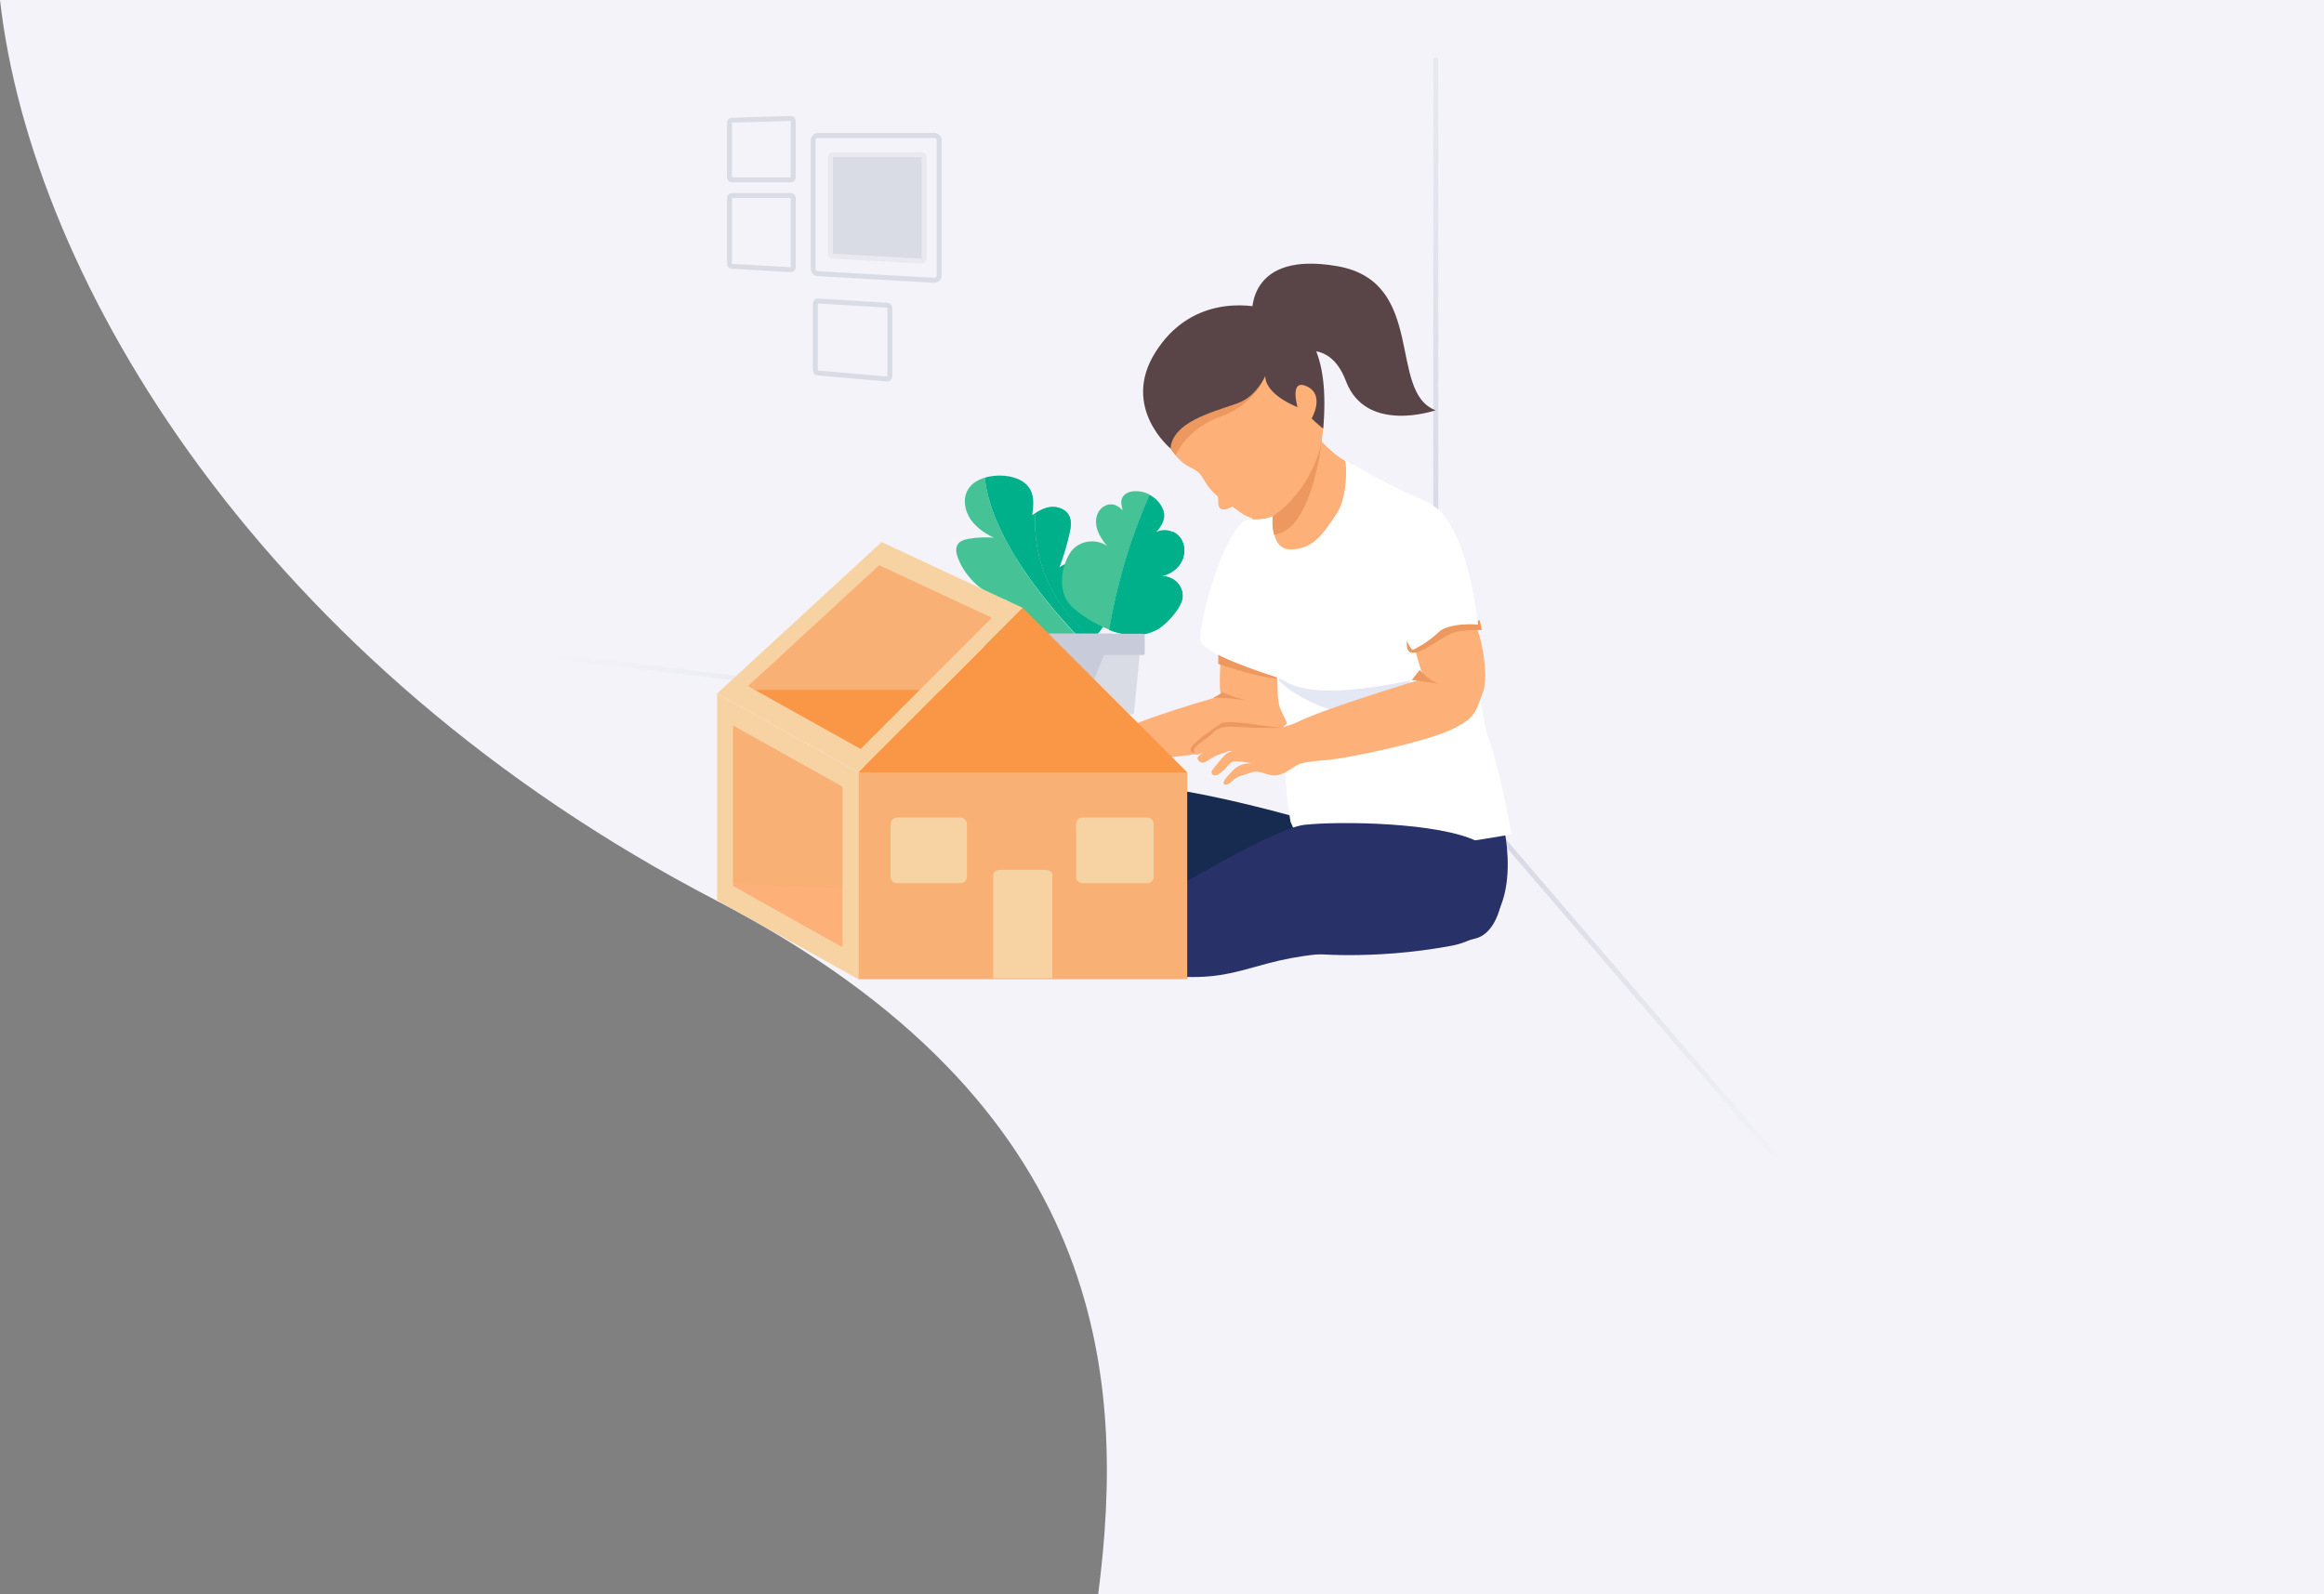 <svg width="943" height="647" viewBox="0 0 943 647" fill="none" xmlns="http://www.w3.org/2000/svg">
<rect x="0" y="0" width="943" height="647" fill="#808080" stroke="none"/>
<path fill-rule="evenodd" clip-rule="evenodd" d="M0 0C12.983 114.706 107.209 270.172 290.704 365.5C449.827 448.166 456.872 559.68 445.609 647H943V0H0Z" fill="#F3F3F9"/>
<path fill-rule="evenodd" clip-rule="evenodd" d="M721.828 472.652L581.828 309.652L583.345 308.349L723.345 471.349L721.828 472.652Z" fill="url(#paint0_linear_37_1948)"/>
<path fill-rule="evenodd" clip-rule="evenodd" d="M581.587 307.909V23.5H583.587V310.091L192 263.496L192.173 261.504L581.587 307.909Z" fill="url(#paint1_linear_37_1948)"/>
<path d="M330.839 123.158C330.839 122.582 331.325 122.125 331.9 122.16L360.126 123.881C360.653 123.913 361.065 124.35 361.065 124.879V152.818C361.065 153.405 360.562 153.865 359.978 153.814L331.752 151.356C331.235 151.311 330.839 150.878 330.839 150.359V123.158Z" stroke="#DADCE5" stroke-width="2"/>
<path d="M329.968 56.968C329.968 55.863 330.863 54.968 331.968 54.968H379.097C380.201 54.968 381.097 55.863 381.097 56.968V111.758C381.097 112.908 380.13 113.821 378.982 113.755L331.853 111.051C330.795 110.99 329.968 110.114 329.968 109.054V56.968Z" stroke="#DADCE5" stroke-width="2"/>
<path d="M336.936 63.807C336.936 63.254 337.383 62.807 337.936 62.807H374C374.552 62.807 375 63.254 375 63.807V104.981C375 105.555 374.517 106.012 373.944 105.979L337.879 103.941C337.35 103.911 336.936 103.473 336.936 102.942V63.807Z" fill="#DADCE5" stroke="#E9E9EF" stroke-width="2"/>
<path d="M296 80.355C296 79.803 296.448 79.355 297 79.355H320.871C321.423 79.355 321.871 79.803 321.871 80.355V108.462C321.871 109.037 321.387 109.493 320.813 109.46L296.942 108.08C296.413 108.05 296 107.612 296 107.082V80.355Z" stroke="#DADCE5" stroke-width="2"/>
<path d="M296 49.776C296 49.235 296.43 48.793 296.97 48.776L320.841 48.061C321.405 48.044 321.871 48.497 321.871 49.061V72C321.871 72.552 321.423 73 320.871 73H297C296.448 73 296 72.552 296 72V49.776Z" stroke="#DADCE5" stroke-width="2"/>
<path d="M399.63 193.839C396.581 194.754 393.837 196.431 392.465 199.252C390.636 202.836 391.551 207.41 393.837 210.765C396.124 214.12 399.63 216.407 403.212 218.237C399.782 217.932 396.276 218.084 392.922 218.694C391.246 218.999 389.416 219.533 388.578 220.982C387.587 222.583 388.045 224.641 388.654 226.319C391.855 234.858 399.63 241.644 408.547 243.626C405.574 244.084 402.526 244.617 399.934 246.066C397.267 247.515 395.057 249.954 394.752 253.004C394.371 256.359 396.428 259.409 398.715 261.848C400.62 263.907 402.754 265.737 405.041 267.338C409.462 270.388 414.873 271.455 420.056 270.388C421.504 270.083 422.876 269.701 424.248 269.32C429.888 267.719 435.528 265.584 440.329 262.153C440.406 262.077 440.558 262.001 440.634 261.925C406.718 226.852 400.468 203.903 399.63 193.839Z" fill="#45C396"/>
<path d="M399.629 193.839C401.535 193.305 403.669 193 405.651 193C410.528 193 415.94 194.601 418.15 198.871C419.751 201.921 419.293 205.656 418.836 209.087C419.293 208.782 419.674 208.477 420.132 208.173V208.706C419.827 214.272 420.284 219.914 421.58 225.327C423.866 235.087 428.668 244.083 435.451 251.403L443.073 259.713C442.311 260.4 441.472 261.086 440.634 261.696C406.718 226.852 400.468 203.903 399.629 193.839Z" fill="#00B08A"/>
<path d="M421.58 225.404C420.284 219.99 419.827 214.348 420.132 208.783V208.249C422.114 206.953 424.324 205.885 426.61 205.733C429.507 205.504 432.631 206.8 433.851 209.393C434.918 211.604 434.461 214.196 433.927 216.559C432.86 221.287 431.488 225.861 429.811 230.36C434.461 226.776 441.701 227.615 446.046 231.656C450.314 235.697 451.762 242.254 450.314 247.972C449.171 252.547 446.427 256.587 442.921 259.79L435.299 251.479C428.668 244.16 423.867 235.163 421.58 225.404Z" fill="#4AB2A2"/>
<path d="M421.58 225.404C420.284 219.99 419.827 214.348 420.132 208.783V208.249C422.114 206.953 424.324 205.885 426.61 205.733C429.507 205.504 432.631 206.8 433.851 209.393C434.918 211.604 434.461 214.196 433.927 216.559C432.86 221.287 431.488 225.861 429.811 230.36C434.461 226.776 441.701 227.615 446.046 231.656C450.314 235.697 451.762 242.254 450.314 247.972C449.171 252.547 446.427 256.587 442.921 259.79L435.299 251.479C428.668 244.16 423.867 235.163 421.58 225.404Z" fill="#00B08A"/>
<path d="M435.299 222.963C438.805 219.227 445.054 218.617 449.246 221.591C447.646 219.685 446.198 217.626 445.359 215.262C444.521 212.899 444.445 210.23 445.588 208.019C446.731 205.808 449.246 204.283 451.685 204.741C453.21 205.046 454.505 206.037 455.572 207.104C455.115 205.503 454.658 203.75 455.267 202.225C456.106 200.242 458.392 199.404 460.45 199.328C462.508 199.251 464.566 199.709 466.471 200.7L465.481 203.063C458.316 219.913 453.133 237.526 450.085 255.519C444.292 253.308 439.033 249.801 435.68 246.904C427.296 239.889 431.793 226.699 435.299 222.963Z" fill="#45C396"/>
<path opacity="0.1" d="M470.816 233.79C470.435 233.866 470.053 233.866 469.672 233.942C470.053 233.866 470.435 233.866 470.816 233.79Z" fill="#DEF1F1"/>
<path d="M465.404 203.14L466.395 200.776C468.453 201.844 470.282 203.521 471.425 205.656C471.959 206.723 472.416 207.867 472.416 209.087C472.492 211.679 470.816 213.967 469.215 215.949C471.273 214.805 473.864 214.881 475.998 215.949C477.218 216.483 478.209 217.397 478.971 218.465C481.105 221.515 480.952 225.784 478.894 228.91C477.065 231.655 474.017 233.409 470.739 233.942C470.358 233.942 469.977 234.019 469.596 234.095C469.977 234.095 470.358 234.019 470.739 233.942C472.873 233.79 475.084 234.4 476.837 235.772C478.818 237.373 480.038 239.966 479.809 242.482C479.428 246.599 473.788 252.851 470.282 255.062C465.252 258.188 459.535 258.34 454.048 256.968C452.676 256.663 451.304 256.206 450.008 255.672C453.057 237.526 458.24 219.914 465.404 203.14Z" fill="#00B08A"/>
<path d="M479.047 218.312C481.181 221.362 481.029 225.631 478.971 228.757C477.142 231.502 474.093 233.256 470.816 233.789C470.434 233.789 470.053 233.866 469.672 233.942C470.053 233.942 470.434 233.866 470.816 233.789C472.95 233.637 475.16 234.247 476.913 235.619C478.895 237.22 480.114 239.813 479.885 242.329C479.504 246.446 473.864 252.698 470.358 254.909C465.328 258.035 459.612 258.187 454.124 256.815C463.346 234.247 471.044 222.124 476.074 215.796C477.218 216.406 478.285 217.245 479.047 218.312Z" fill="#00B08A"/>
<path d="M428.973 289.829H459.536C459.84 289.829 460.145 289.601 460.145 289.372L463.041 259.637C463.041 259.332 462.813 259.027 462.432 259.027H425.695C425.314 259.027 425.009 259.332 425.085 259.637L428.363 289.372C428.363 289.601 428.591 289.829 428.973 289.829Z" fill="#DADCE5"/>
<path d="M451.457 257.121L438.272 289.753H428.973C428.973 289.753 428.897 289.982 428.364 289.295L424.553 257.121H451.457Z" fill="#C8CBDA"/>
<path d="M424.552 265.813H463.728C464.185 265.813 464.49 265.432 464.49 265.05V257.96C464.49 257.502 464.109 257.197 463.728 257.197H424.552C424.095 257.197 423.79 257.578 423.79 257.96V265.05C423.79 265.432 424.095 265.813 424.552 265.813Z" fill="#C8CBDA"/>
<path d="M508.03 127.853C508.03 126.853 506.25 101.683 542.65 108.023C579.05 114.363 562.9 159.143 582.53 166.503C582.53 166.503 554.31 176.323 546.13 154.643C537.95 132.963 518.93 146.463 518.93 146.463L508.03 127.853Z" fill="#594547"/>
<path opacity="0.99" d="M495.64 262.593C495.64 262.593 494.1 280.803 495.64 282.423C495.64 282.423 465.45 290.673 451.45 297.803L458.98 308.643C458.98 308.643 521.3 305.643 523.81 290.113C525.341 280.917 523.317 271.482 518.15 263.723L495.64 262.593Z" fill="#FDB077"/>
<path d="M496.05 281C499.192 282.346 502.44 283.429 505.76 284.24C505.76 284.24 494.43 282.62 492 283.43L496.05 281Z" fill="#ED985F"/>
<path d="M485.44 305.893C485.44 305.893 481.44 305.363 483.83 302.653C485.71 300.533 490.77 296.653 495.16 293.753C498.53 291.523 514.58 295.373 521.87 295.373H499.2L487.87 301.843L485.44 305.893Z" fill="#ED985F"/>
<path d="M494.35 261.333V269.433C494.35 269.433 517.82 277.523 522.68 275.093L520.25 261.333H494.35Z" fill="#ED985F"/>
<path d="M534.25 176.873C534.25 176.873 541.25 185.613 548.34 188.203C555.43 190.793 543.48 226.893 543.48 226.893L511.71 239.523L507.99 209.003L534.25 176.873Z" fill="#FDB077"/>
<path d="M609.71 333.493C609.71 333.493 621.53 377.773 588.83 383.843C556.13 389.913 530.39 386.843 530.39 386.843L528.39 352.523L609.71 333.493Z" fill="#283168"/>
<path d="M586 334.71C586 334.71 610.28 351.71 611.09 355.71L609.48 329L586 334.71Z" fill="#283168"/>
<path d="M540.81 335.923C540.81 335.923 460.03 310.753 441.98 320.863C423.93 330.973 419.98 348.953 440.52 360.533C461.06 372.113 492.65 384.413 492.65 384.413H542.91V364.743L540.81 335.923Z" fill="#172A50"/>
<path d="M613.41 338.593C613.41 338.593 540.57 351.783 528.34 344.093L523.65 333.493C522.359 326.192 521.627 318.804 521.46 311.393C521.46 301.283 525.46 301.603 522.51 294.232C519.56 286.862 518.39 288.083 518.39 278.293C518.392 277.163 518.321 276.034 518.18 274.913C511.56 272.823 488.39 265.153 487.18 260.163C485.74 254.713 496.11 216.333 505.18 211.323C505.75 210.985 506.397 210.799 507.06 210.783C508.42 210.783 509.57 210.783 510.56 210.663C515.66 210.273 516.41 209.043 516.56 208.663C516.56 208.803 516.56 209.073 516.49 209.452C516.216 212.469 516.556 215.511 517.49 218.393C518.49 220.933 520.29 222.973 523.64 222.973C532.54 222.973 536.64 217.103 542.41 208.423C546.66 201.983 546.72 188.743 545.65 186.562C545.65 186.562 564.11 197.483 577.06 202.743C590.01 208.003 595.43 223.303 598.19 255.193C598.19 255.193 600.05 289.512 604.01 299.632C607.97 309.752 613.41 338.593 613.41 338.593Z" fill="white"/>
<path d="M459.54 370.893C459.54 370.893 514.98 336.263 529.39 334.723C543.8 333.183 583.71 333.723 599.33 341.423C614.95 349.123 610.99 377.043 599.33 380.683C587.67 384.323 563.55 384.253 534.24 387.333C502.65 390.653 500.61 401.503 458.97 393.813L446.82 396.243L444.82 381.653L459.54 370.893Z" fill="#283168"/>
<path d="M572.05 276.163C533.12 284.453 523.89 277.853 520.88 276.163C509.75 269.953 542.02 301.013 572.05 286.523V276.163Z" fill="#E4E8F4"/>
<path d="M522.76 312.772C526.89 310.262 526 309.453 537.17 308.563C548.34 307.673 578.85 300.872 588.89 296.102C598.93 291.332 598.76 288.732 601.68 281.042C604.6 273.352 600.22 254.572 597.96 252.312C595.7 250.052 573.02 258.312 573.02 258.312C573.02 258.312 576.18 273.122 578.21 275.222C578.21 275.222 536.28 287.852 526.08 293.222C526.08 293.222 517.58 296.702 514.58 296.142C510.375 295.494 506.133 295.113 501.88 295.002C499.2 295.002 495.32 294.192 492.16 297.432C489.57 300.022 484.47 302.612 484.47 304.552C484.47 306.492 485.61 306.502 486.74 305.932C487.87 305.362 493.74 300.593 494.67 300.593C495.6 300.593 498.23 298.812 504.79 300.432C504.79 300.432 497.34 298.732 493.86 301.482C490.38 304.232 485.61 306.483 485.93 307.873C486.052 308.401 486.372 308.863 486.823 309.165C487.275 309.466 487.825 309.583 488.36 309.492C489.25 309.492 491.92 306.982 495.48 305.932C499.04 304.882 497.75 304.313 503.48 305.283L506.32 305.772C506.32 305.772 500.41 302.452 496.32 307.142C492.23 311.832 491.54 313.142 491.54 313.142C491.54 313.142 491.63 316.142 495.03 313.792C498.43 311.442 498.59 308.942 501.5 308.942C503.71 309.021 505.908 309.32 508.06 309.832C506.711 309.685 505.346 309.832 504.06 310.264C502.774 310.695 501.596 311.401 500.61 312.332C497.45 315.492 495.35 318.002 497.13 318.412C498.91 318.822 500.69 315.413 503.52 314.843C506.35 314.273 507.73 312.743 511.05 313.313C514.37 313.883 516.77 316.412 522.76 312.772Z" fill="#FDB077"/>
<path d="M571.24 258.133C571.24 258.133 569.87 263.273 572.05 264.613C575.34 266.613 584.19 259.153 588.24 257.323C592.73 255.323 601.24 255.713 601.24 255.713L600.43 251.713L571.24 258.133Z" fill="#ED985F"/>
<path d="M572.86 275.943C572.86 275.943 579.34 276.753 584.19 277.563C584.19 277.563 580.19 276.753 576.1 271.893L572.86 275.943Z" fill="#ED985F"/>
<path d="M535.06 164.903C536.55 151.313 524.06 151.713 512.16 150.683C508.67 149.613 501.07 150.223 498.07 151.613C487.47 156.763 470.39 174.053 470.39 174.053C480.51 193.963 483.91 186.893 488.12 194.113C492.33 201.333 494.91 201.803 503.12 207.803C510 212.873 516.07 210.493 521.82 206.343C531.61 199.263 531.82 194.963 534.12 189.503C536.42 184.043 536.95 171.823 536.95 171.823L535.06 164.903Z" fill="#FDB077"/>
<path d="M491.54 190.562C491.54 190.562 494.35 199.773 494.35 203.903C494.35 208.033 497.59 207.142 501.58 204.732C505.01 202.652 503.52 201.083 503.52 201.083L491.54 190.562Z" fill="#FDB077"/>
<path d="M512.92 153.583C512.92 153.583 508.92 164.243 495.16 169.103C481.4 173.963 477.01 184.783 477.01 184.783L474.92 182.053C474.92 182.053 471.68 173.953 498.39 164.243C498.39 164.243 507.21 160.733 512.92 153.583Z" fill="#ED985F"/>
<path d="M474.97 182.023C474.97 182.023 454.84 165.463 468.69 143.173C482.54 120.883 505.54 122.473 516.27 125.973C530.69 130.653 539.58 142.973 536.92 173.973C536.92 173.973 534.01 171.633 532.22 169.843C532.22 169.843 537.75 160.333 530.38 156.843C523.01 153.353 526.5 165.233 526.5 165.233C526.5 165.233 513.41 160.333 513.41 152.583C513.41 152.583 510.26 159.943 503.66 163.013C497.06 166.083 475.8 169.943 474.97 182.023Z" fill="#594547"/>
<path d="M536.23 179.693C536.23 179.693 532.3 215.523 516.97 216.993C516.304 214.548 516.124 211.997 516.44 209.483C516.44 209.483 531.16 200.803 536.23 179.693Z" fill="#ED985F"/>
<path d="M569.46 212.243C569.46 212.243 559.1 223.733 565.46 244.703C571.82 265.673 573.46 263.643 573.46 263.643C577.194 261.839 580.633 259.479 583.66 256.643C587.95 252.353 599.77 253.483 599.77 253.483C599.77 253.483 595.48 215.483 584.95 210.823C574.24 206.093 569.46 212.243 569.46 212.243Z" fill="white"/>
<path d="M357.65 225.031L297.343 279.998L348.044 308.817L407.811 249.044L357.65 225.031Z" fill="#F8B075"/>
<path d="M297.343 279.998H412.618L465.982 310.946H350.18L297.343 279.998Z" fill="#F99746"/>
<path d="M293.07 286.4L346.442 317.355L345.374 389.933L293.07 362.182V286.4Z" fill="#F8B075"/>
<path d="M293.07 358.45L345.374 360.579L346.442 392.602L293.07 364.318V358.45Z" fill="#FDB077"/>
<path d="M391.275 282.707C390.978 282.705 390.694 282.587 390.484 282.377C390.275 282.167 390.156 281.883 390.154 281.586V281.105H392.343V281.586C392.358 281.733 392.34 281.88 392.292 282.019C392.245 282.158 392.167 282.285 392.066 282.391C391.965 282.498 391.842 282.581 391.705 282.636C391.569 282.69 391.422 282.714 391.275 282.707Z" fill="#9E867E"/>
<path d="M481.734 313.445H348.262L414.971 246.683L481.734 313.445Z" fill="#F99746"/>
<path d="M481.734 313.445H348.262V397.389H481.734V313.445Z" fill="#F8B075"/>
<path d="M389.699 331.76H364.019C362.563 331.76 361.382 332.941 361.382 334.398V355.805C361.382 357.262 362.563 358.443 364.019 358.443H389.699C391.156 358.443 392.337 357.262 392.337 355.805V334.398C392.337 332.941 391.156 331.76 389.699 331.76Z" fill="#F7D3A4"/>
<path d="M465.482 331.76H439.267C437.811 331.76 436.63 332.941 436.63 334.398V355.805C436.63 357.262 437.811 358.443 439.267 358.443H465.482C466.938 358.443 468.119 357.262 468.119 355.805V334.398C468.119 332.941 466.938 331.76 465.482 331.76Z" fill="#F7D3A4"/>
<path d="M406.099 353H423.901C424.307 352.999 424.71 353.049 425.086 353.145C425.462 353.242 425.804 353.384 426.092 353.563C426.38 353.742 426.608 353.955 426.764 354.19C426.92 354.424 427 354.676 427 354.93V397H403V354.93C403 354.676 403.08 354.424 403.236 354.19C403.392 353.955 403.62 353.742 403.908 353.563C404.196 353.384 404.538 353.242 404.914 353.145C405.29 353.049 405.693 352.999 406.099 353Z" fill="#F7D3A4"/>
<path d="M357.71 220L291 281.428L348.262 313.445L414.971 246.683L357.71 220ZM303.487 278.442L356.74 229.395L402.477 250.691L349.224 303.951L303.487 278.442Z" fill="#F7D3A4"/>
<path d="M291 281.428V365.372L348.262 397.395V313.445L291 281.428ZM341.86 384.427L297.402 359.557V294.397L341.86 319.266V384.427Z" fill="#F7D3A4"/>
<defs>
<linearGradient id="paint0_linear_37_1948" x1="652.587" y1="308.349" x2="652.587" y2="472.652" gradientUnits="userSpaceOnUse">
<stop stop-color="#D1D2DE"/>
<stop offset="1" stop-color="#D1D2DE" stop-opacity="0"/>
</linearGradient>
<linearGradient id="paint1_linear_37_1948" x1="582.587" y1="314" x2="214.587" y2="-37.5" gradientUnits="userSpaceOnUse">
<stop stop-color="#D1D2DE"/>
<stop offset="0.573" stop-color="#D1D2DE" stop-opacity="0"/>
</linearGradient>
</defs>
</svg>
